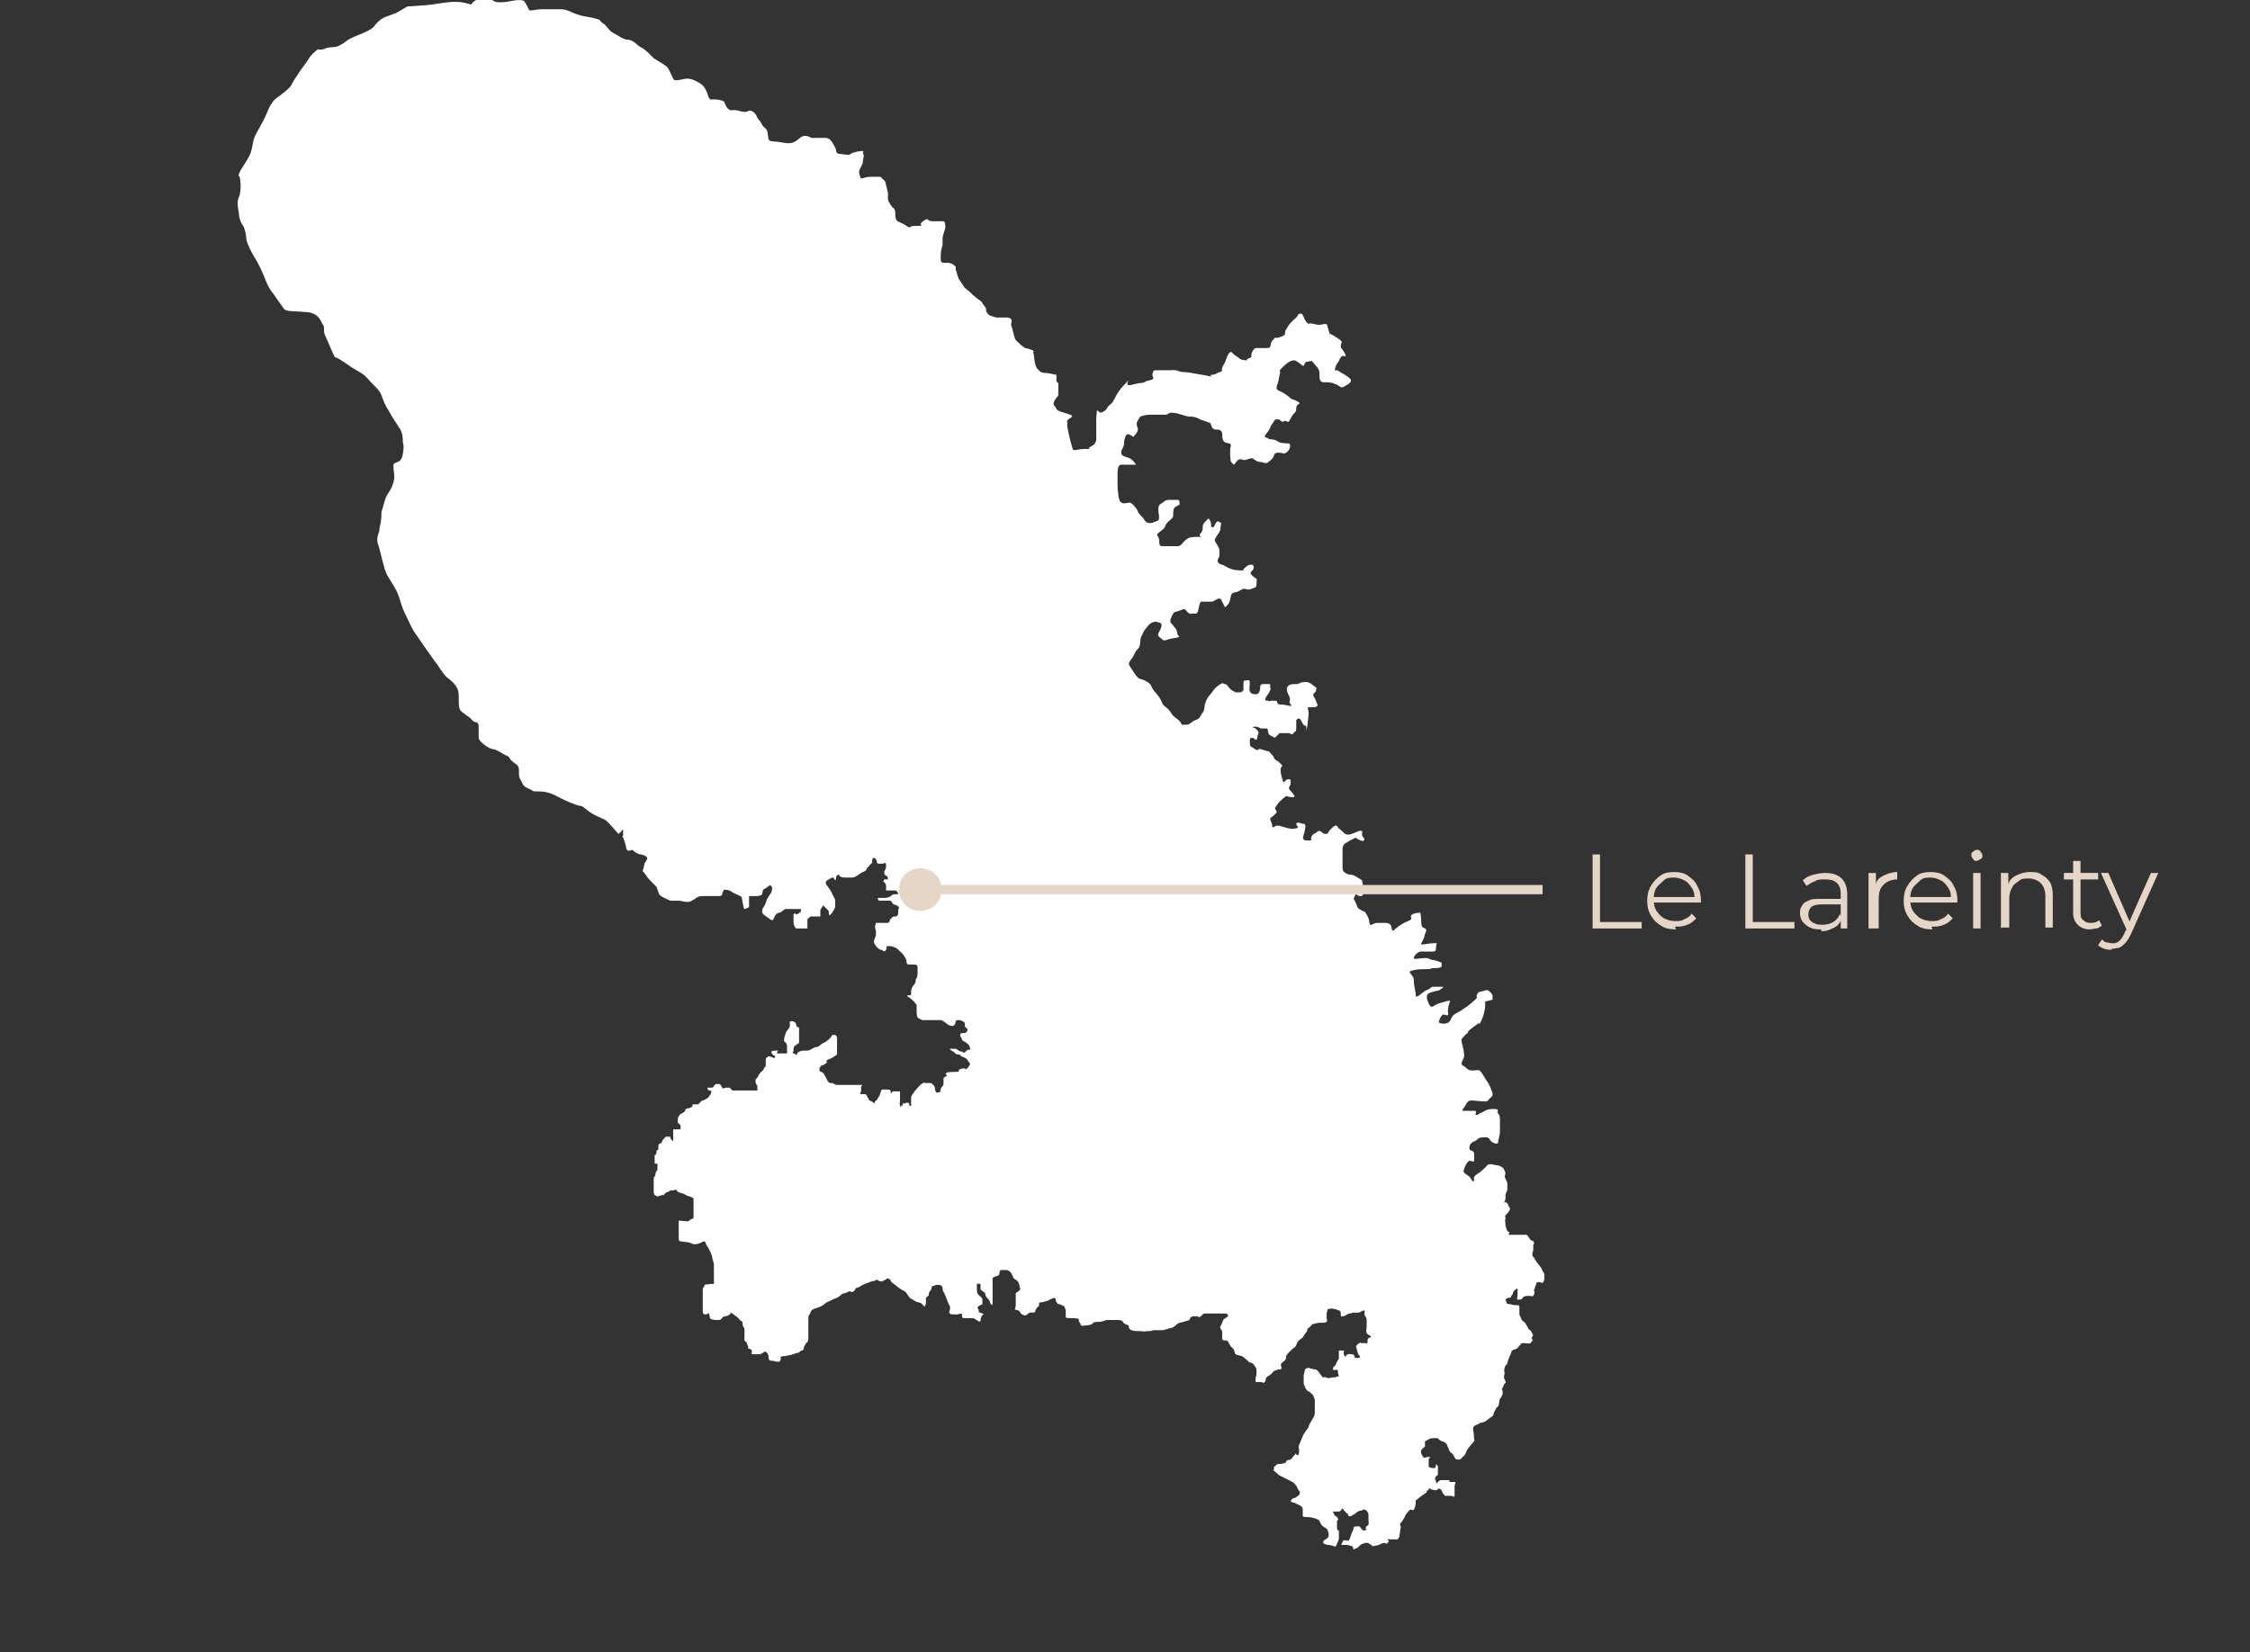 <?xml version="1.0" encoding="UTF-8"?>
<svg id="Calque_1" xmlns="http://www.w3.org/2000/svg" version="1.1" viewBox="0 0 243 178.5">
  <rect x="0" y="0" width="243" height="178.5" fill="#333333" stroke="none"/>
  <!-- Generator: Adobe Illustrator 29.5.1, SVG Export Plug-In . SVG Version: 2.1.0 Build 141)  -->
  <defs>
    <style>
      .st0 {
        fill: #e5d6c7;
      }

      .st1 {
        fill: #fff;
      }

      .st2 {
        isolation: isolate;
      }

      .st3 {
        fill: none;
        stroke: #e5d6c7;
        stroke-miterlimit: 10;
      }
    </style>
  </defs>
  <path class="st1" d="M67.2,90.3c.2.3.4,1.1.4,1.1,0,0,0,.5.3.5s.3-.2.5,0,.6.4.8.4.7.2.7.4-.2.4-.3.6c0,.2-.2.8-.2.8,0,0,.3.3.4.5s.6.7.6.7l.5.5s.2.6.3.8c0,.2,1.2.7,1.2.7h.9c.4,0,1,.3,1.4,0,.5-.2.5-.5,1.2-.5h1.7s.4,0,.4-.2.2-.5.2-.5c0,0,.6,0,.9.3.4.2.9.4,1,.5,0,0,.2,1.3.3,1.3s.5-.2.5-.2v-1.2h.8s.5,0,.6-.2,0-.5.3-.6.5-.5.7-.3,0,.7,0,.7c0,0-.4.6-.5.8,0,.2-.3.8-.4.9,0,0-.3.5.2.8s.6.5.8.5.2-.5.5-.7.3,0,.6-.3l.3-.2h1.7v.2c0,.2-.5.4-.5.4,0,0-.2-.3-.3,0v.9c0,.2.2.6.3.6h1.2v-1s.3-.3.4-.3h1v-.7l.3-.5.6.6s0,.7.2.4c.3-.3.5-.8.5-.8v-.8c0,0-.4-.8-.5-1l-.5-.7v-.3s.7-.5.8-.4c0,0,.2.4.3.2v-.3s.2-.3.3-.2,0,.2.5.3h.9c.3,0,.6-.2.7-.3l.3-.2c.4-.2.5-.2.6-.4,0-.2.3-.3.3-.4s0,0,.3-.3v-.3s0-.3.3-.2c0,0,.2.2.2.4s.2.2.2.2h.5s.3-.3.3.2-.2.5-.2.7,0,.3.2.4c.2,0,.2.4.2.4h-.4s-.2.3,0,.3c0,0,.2.2.2.4v.5s-.2,0,.2,0h.9c0,0,.3.4.2.4h-.4s-.2,0-.4.2c-.2.2-.6.2-.9.2h-.5s0,.3.2.3h1.2s.2.3.3.4c.2,0,.5.2.5.2,0,0,.2.2,0,.4v.4s0,.2-.2.3h-.3s-.3.2-.4.4q0,.2-.2.3h-1.3s-.2.6,0,.8v.5c0,.2-.3.6-.2.8,0,.2.4.7.7.8.3,0,.4.4.6,0,.2-.2-.2-.4.3-.4s1,.3,1.1.5c0,0,.4.3.5.5,0,0,.3.4.3.6s0,.3.2.4h.6c.2,0,.3,0,.4.2v.6c0,.3,0,.6-.2.8,0,.2,0,.4-.2.6s-.2.3-.3.6v.5s-.7,0-.3.2c.5.3.9.8.9.9v.8s0,.5.2.6l.4.2h2c.2,0,.8.5.8.5,0,0,.5.3.7,0s0-.5.4-.5.6.2.7.3v.4s.4.3.3.4,0,.2-.3.3c-.3,0-.5,0-.5.2s.2.4.2.5.2.2.4.3c0,0,.4.3.4.4s.2.4,0,.4-.2,0-.4.2c-.2,0,0,.3-.4,0-.4,0-.5-.3-.7-.3h-.6c0,.2,0,0,.3.3.2,0,0,0,.4.3.3,0,.4,0,.5.2,0,0,.6.2.7.4,0,.2.4.3.2.6-.2.3-.3.4-.4.4s0-.2-.6,0c-.5.2.4.3-.8.3s-.6.4-.6.4c0,0-.4.2-.4.3v.6c0,.2-.2.3-.3.5,0,.2,0,.4-.2.4s-.2.2-.4-.2q0-.4-.2-.6c-.2,0,0-.2-.4-.2h-.5s0-.2-.5.2c-.4.4-.9,1-1,1.3v.9s0,.2-.2,0v-.2s-.3-.2-.4,0h-.3v.2c-.3,0-.2.5-.3,0s0,0,0-.5v-1s.4,0,0,0h-.7c-.2,0-.2.3-.3.2v-.2s0-.2-.3-.2h-.6c-.2,0-.2.6-.4.8s0,.2-.3.4c-.3.2,0,.5-.3.2s-.3,0-.5-.4c-.2-.3-.2-.5-.4-.5h-.4s-.2,0,0-.3v-.4c0-.3.3-.3,0-.3h-2.7l-.4-.2c-.4,0-.3,0-.5-.2,0,0-.4-.8-.5-.9l-.4-.2v-.3l.2-.3c.3,0,.4-.2.6-.3,0-.2-.2-.2.3-.4.5-.2.8-.5.8-.5v-1.6c0-.2,0-.5-.3-.5s-.2,0-.4.3c-.2.2-.3.3-.6.5-.2,0-.6.4-.8.5-.1,0-.3,0-.6.2s-.5.2-.7.2c-.3,0-.6,0-.8.2-.2,0,0,.4-.3.2-.2-.2-.4,0-.2-.4,0-.3,0-.5.3-.6,0-.2.2,0,.3-.3v-1.6s-.2,0-.3-.2c0-.3-.2-.4-.2-.4,0,0-.4-.2-.5,0v.5c-.2.4-.3.4-.4.6s-.3.9-.2,1c0,0,.3.2.3.5v.8h-1.1c0-.2.3-.4,0-.3-.4,0-.6,0-.6.2l.2.3s.3,0,.2.2c0,0,0,.2-.3,0-.2,0-.4-.2-.5,0,0,0-.2,0-.2.3v.6c0,.2,0,0-.2.3,0,.2-.2.3-.3.4,0,0-.2.2-.3.4,0,.2-.3.3-.3.5s0,.4.2.6v.5h-2.7l-.3-.3h-.4c-.2,0-.2.2-.4,0-.2-.3-.2-.4-.3-.4h-.4l-.2.2s0,.2-.3.2h-.4s0,.3.2.3c0,0,.3,0,.2.2,0,0,0,.2-.2.4,0,0,0,.1-.3.3-.3.2-.6.2-.6.3l-.3.3h-.6v.2l-.3.2s-.4,0-.5.2c0,.2-.2.3-.4.4-.2,0-.4.5-.4.5v.5s.3.2.3.3v.4c0,0-.5,0-.6,0h-.2v1.3s.2.2,0,0l-.3-.3v-.2h-.5l-.2.2c-.2.2-.2.4-.3.5,0,0-.3,0-.3.3v.4s-.2,0-.2.2,0,.3-.2.4v.9h.3v.6c0,.2,0,0-.2.4,0,.4-.2.5-.2.5v1.5c0,.2,0,.4.3.5.2.1.2,0,.6-.1.4,0,0,0,.5-.3.6-.2.2-.2.6-.2s.3-.2.5,0c.2.3,0,.1.5.3.5.1.7.4.7.3,0,0,.5.1.6.3v2.1c-.2.1-.3.1-.5.3-.2.1-.3,0-.6,0s-.4-.1-.5,0v1.8c0,.2,0,.4.2.4,0,0,.6.1.8.1s.6.3.8.2c.3,0,.5-.1.7-.2,0,0,.2-.2.4,0,0,.1,0,.2.3.6.2.4.3.6.4.9,0,.3.2.7.2.9v2.1h-.4c-.3.1-.5,0-.6.1,0,.2-.2.3-.2.4v2.4c0,.2,0,.4.3.4s.3-.3.4,0,0,.4.2.5c0,0,.2.1.6.1s.3,0,.5-.1c.2-.2,0-.2.4-.3s.2,0,.5-.2c.3-.1-.2-.4.3-.1.4.3.7.5.8.7,0,.1.2,0,.3.3,0,.2,0,.4.2.6v1.1c0,.3,0,.2.2.4s0,.3.2.4v.3h.2l.2.2v.2c0,.2-.3.1.2.2h.6c.2,0,.4-.2.5-.2,0,0,0-.2.3,0,.2.2.2.4.2.5s0,.4.3.4.5.1.6.1.3.1.4-.2-.2-.3.3-.4c.5,0,0,0,.7-.1.6-.2.2,0,.6-.2.4-.1.3,0,.5-.2s.3,0,.4-.3q0-.2.2-.5c.2-.3.2-.1.3-.5v-2.2c0-.3,0-.4.2-.6q0-.3.4-.5c.4-.1.9-.3,1.1-.5.2-.1,0-.1.7-.4.6-.3.5-.2.7-.3.3-.2.2-.1.4-.3.2-.1,0-.1.4-.2.2,0,.4-.2.6-.2s0,.2.4,0c.2-.2.2-.4.4-.4s.3-.2.8-.4.6-.2.8-.3c.3,0,.4-.1.5-.2,0,0,0,.1.3.2.2,0,.2.1.3,0,0,0-.2,0,0,0,.3-.1.5-.3.6-.3s0,0,.3.2c0,.2,0,.1.2.3.3.2.6.5.8.6.2.2.5.2.7.5s.4.6.5.6.3.2.5.3.5.1.6.2l.3.3c0,.2.2-.1.2-.4v-.4c0-.2.2-.2.3-.4q0-.3.2-.5c.2-.2,0-.4.3-.5.2,0,.2-.1.4-.1.3,0,.5,0,.6.3,0,.2,0,.4.2.6,0,.2,0,0,.2.5.2.6.3.8.4.9v.3c0,.2-.2.4,0,.5,0,.1.4.1.7.1s.5-.2.6,0c0,.3,0,.4.2.4h.9s.2,0,.3.1c.2.1.5.4.6.2,0-.2,0-.4.2-.6,0-.2.4,0,0-.2-.3-.2-.4,0-.4-.3s-.3-.3,0-.5.4-.2.4-.2v-.5c0-.2-.2-.3-.4-.5-.2-.2-.2-.4-.2-.7v-.5s.4-.1.4.1v.5c.2.2.4.3.5.4,0,.1,0,.3.2.5s.2.2.3.4c0,.2.3.6.3.2v-2.7c0-.2.6-.2.7-.4s0-.4.2-.5h.6s.2,0,.4.2c.2.2.2.4.3.5,0,.1,0,.2.4.4.2.2.3.4.3.6s.2.3,0,.5-.3.2-.4.3c0,0,0,.1,0,.4v.9c0,.3-.2.5,0,.5s.4.1.5.3c0,.1.3.3.5.3s.3-.2.5-.3c.3,0,.6,0,.6-.1,0-.2.2-.5.4-.6,0-.1,0-.5.2-.4.2,0,.8-.2.8-.2,0,0,.3-.2.4-.2s.2-.2.4,0c0,.3.2.6.4.6s.4.2.5.2c0,0,.2.2.2.6v.6c0,.1.4.1.6.1s.7,0,.8.1c0,.1,0,.3.2.5,0,.1,0,.3.4.2.4,0,.8-.1.9-.2,0,0,0-.2.6-.2s.7-.2,1-.2h1.1c.2,0,.4,0,.6.2,0,.2.4.3.6.4,0,.1,0,.4.3.5s.5.1.9.1.3.1.8,0c.5,0,.3,0,.7-.1h.8c.3,0,.6-.1.9-.2.3-.1.3,0,.5-.2.3-.1,0-.1.4-.3.3-.2,0,0,.6-.2.6-.2.6-.1.7-.3,0-.1.1-.2.3-.3h.6s0,.2.3,0c.2-.2.2-.3.5-.3h2.2c.1,0,.4.2.1.4-.3.2-.4.2-.5.6-.1.3-.3.4-.2.6.1.2.2.2.2.4v.6c0,.2,0,.3.2.3s.3,0,.4.1c.1.1.2.4.3.5,0,.1.3.2.4.5.1.3,0,.4.4.5s.3,0,.7.3.5.5.6.5.2,0,.4.2c.2.3.3.4.3.6v.5c0,.1-.1.3-.1.4v.4h.6c.2,0,.2.2.4,0,.2-.3,0-.4.3-.6.4-.2.4-.3.6-.5.2-.2,0,0,.4-.2.3-.2.4.1.5-.2,0-.3-.2-.4.1-.6.3-.3.3-.2.4-.5,0-.3,0-.2.2-.5l.4-.4c.3-.3.3-.1.5-.5s0-.2.3-.5.4-.2.5-.5c.2-.3,0,0,.3-.4s-.2-.1.3-.5.1-.3.6-.4c.5-.1-.2,0,.5-.1.7,0,.9,0,.8-.4,0-.3-.1,0,0-.4,0-.3-.1-.2,0-.3s0-.4.2-.4.3-.1.5,0c.2,0,.1,0,.4.1.2.1.3,0,.4.3,0,.3,0,.5.2.4.3,0,.4-.2.7-.3.4,0,.2-.1.5-.1h.5c.2,0,.4-.2.5-.2,0,0,.2-.1.2.1s-.1.2,0,.4.1.1.2.4v.9c0,.1-.1.4,0,.6.1.2.4.3.4.3,0,0,.1.1,0,.2-.1,0-.2,0-.3.2v.3c-.1.1.1.2-.2.1h-.5c-.2,0,0-.2-.2,0-.3.2-.4.3-.3.5,0,.2.2.7.2.7,0,0,.4.4,0,.4h-.3c-.2,0,0-.4-.4-.4s-.1-.1-.4,0c-.3.1-.2.2-.3.3,0,0,0,.3,0,0-.1-.2-.1-.1-.2-.4,0-.2.2-.3-.1-.3h-.4v.9c-.1.1-.2.3-.3.5,0,.2-.2.3-.3.4,0,.2-.1.2,0,.3h.3c.1,0,.2-.1.2.2s.2.5,0,.5c-.3,0,0,.1-.5.1s-.3.2-.8,0,0,.4-.5-.2c-.4-.5-.3-.5-.5-.6s.2,0-.4-.1c-.6-.1-.3-.2-.6-.1-.2,0-.3.2-.3.3s-.1.4-.1.5v.8c0,.1,0,.2.1.3,0,.2.3.6.4.6s.4.3.5.4c0,.1.2.3.2.6v1.3c0,.3-.1.5-.2.6,0,0-.2.4-.4.7-.1.3,0,.2-.3.6-.3.4-.4.6-.5.9-.1.2-.2.5-.3.7s0,.3,0,.6,0,.5-.2.5,0-.4-.3,0c-.4.4-.2.4-.5.5-.2,0-.4.1-.4.2s0,.1-.3.2c-.4.1-.7,0-.8.2,0,.1-.3.1-.2.3,0,.2-.1.2,0,.3.2.1.4.4.6.5.2.1.4.2.6.3.2.1.4.2.6.3.2.1.4.2.5.4.2.2.2.3.3.5,0,.1.2.2.2.3s0,.2-.2.4l-.3.2c-.3.1-.1,0-.3.1l-.2.2h0c0,.1.1.2.2.2,0,0,.2,0,.5.2.3.1.4.2.5.3,0,0,.1,0,.1.4v.6c0,.1.6.1.7.1.2,0,1,.2,1.1.4s.2.5.4.6c.1.1.4.2.5.4,0,.2.1.3.1.4,0,.2,0,.4-.2.5-.1.1-.4.2-.4.4s.2.2.5.3c.3,0,.5.1.6.1s.1.2.3,0c.1-.2.2-.5.3-.7v-.9c-.1-.2-.1.1-.2-.3v-.7c0-.3.3-.1,0-.5-.3-.3-.2,0-.3-.3-.1-.2-.2-.3-.1-.3h.4c.1,0,.3,0,.4-.1.1-.1.2-.4.3-.1.2.2.2.3.4.4.1,0,.1.4.3.3.2,0,.2-.1.4-.2.2,0,0,0,.3-.2s.3-.2.5-.2.1-.2.4-.1c.2,0,.4.4.4.5v.6c0,.3.1.5-.1.6-.2.2-.2.1-.2.3s.3.1,0,.2c-.3,0,0,.2-.3,0-.2-.1-.3-.4-.4-.4h-.3c-.1,0-.2,0-.3.1,0,.2,0,.1-.2.6s-.2.6-.3.8c-.2.1-.3,0-.4,0h-.2s-.3.5-.2.5h.6c.4.1.5.1.6.2.1.1-.1.4.3.2.5-.2.3-.3.7-.5.4-.1.4-.2.6-.1.2,0,0,0,.4.2.3.1-.2.2.4.1.6-.1.5-.2.9-.3.4,0,.2,0,.3.1,0,0,.2-.1.3-.3,0-.1-.4-.3.1-.2h.5s.4.1.5-.2.1-.9.2-1.1c0-.1-.2-.3,0-.5s.1-.1.4-.6c.1-.3.3-.5.4-.6.1-.2.2-.2.3-.2s.2.1.3,0,.2-.6.2-.7v-.3s.4-.3.5-.4c0,0,.6-.4.7-.5,0-.1-.1-.1.1-.2.3-.1-.1-.4.4-.1.5.2.7,0,.7,0,0,0,0-.2.3,0,.2.2.2.5.4.6.1.1,0,.1.3.1h.5s.3.2.3,0v-1.1c0-.1.2-.4,0-.4h-.6s.2-.2-.1-.2h-.6c-.2,0,.3,0-.2,0-.5.2-.4.6-.5.2-.1-.4-.2-.4,0-.6.1-.2.2,0,.2-.3v-.8s-.2-.3-.2-.2c0,0,0,.4-.2.4s.2,0-.1,0-.5-.1-.5-.2v-.7c0-.3.5-.3,0-.3s-.4.2-.6,0c-.1-.2-.3-.4-.2-.7,0-.2.5-.4.4-.5v-.5c.1,0,.5-.3.6-.3s.7-.1.8,0c0,0,.2.2.4.3.2,0,.5.2.6.4,0,.1.1.3.2.5,0,.2.3.4.4.5.1.1.2.4.3.5,0,0,.3.2.6,0,.2-.3.3-.2.5-.6.2-.5.1-.3.4-.7.3-.4.3-.3.4-.5.1-.2.2.1.1-.4,0-.6-.1-.8-.1-1s0-.2.2-.4c.2-.1.5-.2.6-.3.1,0,.3,0,.6-.2s.1-.1.4-.3c.2-.2.4-.2.4-.4s.2-.4.3-.7c.2-.2.2,0,.3-.5.1-.4,0-.4.2-.6.1-.2.2-.3.2-.6s-.2-.2,0-.5,0-.2.2-.4c.1-.2.2,0,.1-.2,0-.2,0,0-.1-.3s-.1-.1,0-.6c0-.4-.1-.2,0-.6.1-.4.2-.3.3-.5,0-.2,0,0,.1-.4.1-.3.2-.5.3-.7.1-.2-.1-.2.3-.4.4,0,.6-.5.7-.5s-.1-.2.3-.2.7.1.8,0,.3-.3.2-.4c0-.1-.2,0,0-.3,0-.2.2,0,0-.3-.1-.4-.4-.5-.4-.5,0,0-.3-.6-.4-.7s-.3-.2-.4-.4c0-.2-.2-.3-.2-.6v-.6c0-.2,0-.3-.2-.3s-.6,0-.7-.1c-.1,0-.5,0-.5-.2s-.2-.2,0-.4c.3-.2.4,0,.5-.2,0-.2.2-.2.2-.4s.3-.4.3-.4c0,0,.2-.2.2,0v.6c0,.2-.1.4,0,.5.1,0,.5,0,.5-.1,0-.2.4-.3.5-.3h.4c.2,0,.2.2.4-.2.1-.4-.1-.3,0-.5s.1-.4.2-.5c0-.2.1-.3.3-.3s.4.2.5,0c0-.2.1,0,.1-.5s0-.4-.2-.7c-.1-.3-.2-.4-.2-.4,0,0-.3-.4-.4-.5,0,0-.2-.3-.3-.5s-.2-.1-.2-.3,0-.3.1-.5v-.5c0-.3.2-.2,0-.5-.3-.2-.2,0-.4-.3s-.2-.3-.3-.4c-.1,0,.1,0-.4,0h-1.5c-.2,0,.1-.2,0-.3-.1,0-.2-.1-.3-.3,0-.2,0,0-.1-.4,0-.4-.1-.5,0-.8,0-.3-.2-.1.1-.4.3-.3.4-.6.4-.6l-.2-.4s0-.1-.2-.3c-.2-.1-.3.2-.2-.1s.1-.2.1-.5,0,.2,0-.2c.1-.5.2-.3.2-.7v-.6l-.3-.7s.2-.4,0-.6c0-.2-.3-.5-.7-.6-.4,0-.9-.3-1.2,0-.2.3-.3.3-.6.6-.3.3-.7.4-.8.7,0,.3,0,.7-.3.2-.2-.5-1-.6-.8-1,.1-.5.5-1,.6-1,.2,0,.6.2.5,0,0-.3.1-.9-.1-1-.2-.2-.4,0-.4-.4s.3-.6.5-.7c.2,0,.5-.4.7-.4s.8-.2,1,.2c.2.4.9.6.9.3s.2-.7.2-1.2v-1c0-.5,0-.7-.2-.9-.2-.2.3-.5-.5-.5s-1,.3-1.3.4-.5.4-.6.2c-.2,0,.3-.4-.2-.4h-1.2c-.2,0,.2-.4.4-.8s.6-.3.8-.3,1.4.2,1.5,0,.6-.5.5-.7c0-.2-.3-1-.6-1.4s-.6-1.1-.9-1.2c-.3,0-1,.2-1.3-.2-.3-.3-.7-.3-.5-.7.2-.4.3-.5.2-1,0-.5-.4-1.3-.2-1.5s.4-.5.6-.6c.2,0-.2,0,.3-.4s.6-.4.8-.6.1.4.5-.6.3-1.8.3-1.8l.8-.2v-.5s-.4-.7-.8-.5c-.5.2-.7,0-.9.5-.2.3.4,0-.4.7-.8.7-.8.6-1.2.9s-.9.4-1.1.8c-.3.5,0,.2-.3.5s-1.1.2-1.1,0,.3-.8.5-.8.6.3.5-.2.2-1.2.2-1.2c0,0,.2-.2-.5,0l-.7.2c-.6.2-.8.7-1.1,0s-.2-.8-.1-1c.1-.2,1.2-.4,1.2-.4,0,0,.7-.4.4-.4h-1.1c-.1,0-.3.3-.7.4-.4.2-1.1,1-1.1.5s-.2-.9-.2-1.6-1-.9,0-1.1,1.8,0,1.9-.2c.2,0,1.1,0,1.1-.2v-.4s-.7-.3-1-.3-.2-.2-.8-.2-1.2.2-1.2,0c0-.3.5-.7.7-.7h1.2c.4,0,.5,0,.5-.5s.3-.4-.3-.4-1.5.3-1.3,0c.3-.4.4-1,.4-1,0,0,.3-.5,0-.6s-.4-.2-.4-.7-.1-1-.1-1c0,0-.8,0-1,.3-.1.4.3.3-.3.6-.5.2-.8.4-1.1.6-.4.3-.6.7-.7.2,0-.5-.4-.6-.7-.6h-.8c-.6,0-.8.5-.9,0,0-.5-.4-1.1-.5-1.2-.1,0-.7-.3-.8-.5,0-.2-.4-.9-.4-.9l.2-.5s.5.3.6.2c.2,0,.3-.3.3-.5s-.2-1.2-.2-1.2c0,0-.7-.5-1.1-.6-.4,0-1-.2-1-.7v-2.1s0-.4.3-.6,1.1-.6,1.1-.6c0,0,.7.5.9.3s-.2-.4-.2-.6.2-.6-.4-.4c-.5.2-1,.5-1.4.3-.3-.2-.5-.5-.7-.6-.2-.2-.2-.6-.8,0s-.2.5-.6.6c-.5,0-.5-.6-1-.2s-.2,0-.5.4.2.5-.3.5-.8,0-.6-.6c.2-.7.3-1.2,0-1.2s-.7-.3-.8,0c0,.3.5.4-.1.5-.6.2-1.7-.4-2-.3-.2,0-.5.4-.5,0s-.4-.7-.1-.9c.3-.2.6-.5.6-.6l-.2-.4s.3-.5.5-.7.7-.6.7-.6c0,0,1,.3.9,0s-.5-.6-.5-.7c0,0-.2,0,0-.4.1-.3.1,0,.1-.3s0-.5-.3-.4c-.4,0-.4.7-.6,0-.2-.7-.2-1-.2-1.1s.2-.4.2-.4l-.4-.4s-.4-.2-.5-.4c0-.2-.4-.5-.5-.7-.1,0-1-.3-1.1-.3s-.1.3-.5,0-.5-.2-.5-.5-.1-.7.2-.7.5.5.6,0c0-.5.3-.4,0-.8s-.8-.3-.3-.4c.5,0,.6.2.7.2h.6c.2,0,.1.5.3.7l.6.3.5-.5h1c.2,0,.3.3.5,0s.3,0,.3-.6v-.8s.3-.4.5,0,.3.6.5.6,0,1.1.2,0c.1-1,.2-1.4.1-1.6,0-.2-.1-.4,0-.4h.5c.2,0,.7,0,.4-.5-.2-.6-.5-.8-.3-1s.1,0,.2-.2c0-.3.3-.3-.2-.6-.4-.3-.6-.5-1.1-.4-.4,0-.6.2-.6.2h-.4c-.5,0-.9.2-.8.7.1.5.4.7.3,1.1-.2.4.7.7-.3.5s-.8,0-1-.2c-.2-.3.1-.2-.2-.3h-.5c-.3,0,0,.2-.3,0-.3,0-.5,0-.2-.5.4-.5.5-.9.4-.9s.1-.4-.1-.4h-.6c-.2,0-.4,0-.4.4s-.2.7-.4.7-.6,0-.7-.3c-.2-.3.2-1.3-.2-1.2-.3,0-.5,0-.5.2v.9c-.2,0,0,.2-.5.2s-.3,0-.7-.2c-.5-.3-.5-.7-.8-.7s0-.2-.5,0c-.4.3-.6.4-.9.9-.3.4-.5.5-.7,1.1-.2.5,0,.8-.4,1.2-.3.5-.2.5-.7.7s-.5.5-1.1.5-.2,0-.7-.5c-.5-.4-.5-.3-.9-.9s-.7-.5-.9-1c-.2-.5-.3-.6-.8-1.2s-.2-.7-.9-1.1c-.7-.4-.7,0-1.3-.9-.5-.8-.7-.9-.5-1.2.2-.4.2-.2.5-.8.3-.7.5-.5.6-1s0-.7.3-1.2c.2-.5.3-.5.6-.9.3-.4.8-.5,1-.4s.6,0,.4.6-.5.7-.2,1c.4.3.4.5.9.3s1.5-.2,1.2-.4c-.3-.3,0-.5-.5-1-.4-.6-.3-.2-.4-.6,0-.3.3-.9.5-1,.3,0,.8-.3,1-.3s.4.6.8.5.5.2.7-.3c.1-.5.2-1.1.4-1h1.1c.2,0,.8-.6,1-.2l.4.8s.1,0,.4-.4c.3-.5.1-1.1.6-1.2.4,0,.7-.3,1-.4.3,0,.5.2.9,0s.4,0,.5-.4c0-.4.1-.5,0-.7-.1,0-.8-.5-.6-.7s.3-.3.3-.5,0-.3-.3-.3-.5.2-.7.4c-.3.2.2.3-.7.2-.8,0-1.4-.5-1.7-.6-.2,0-.5-.2-.5-.4s.2-.4.2-.6v-.6c0-.2-.4-.8-.4-.8,0,0-.2-.3,0-.5.1-.2.5-.7.5-.9s.1-.7.1-.7l-.4-.2s-.3.3-.3.4c0,.2-.4.5-.4,0s-.3-.8-.4-.6c-.1.2-.4.3-.5.7,0,.4,0,.6-.3.9-.2.3.5.3-.2.3s-.9,0-1.3.3c-.4.3-.5.7-.9.7h-1.6c-.3,0-.4,0-.4-.6s-.5-.5,0-.9.5-.3.7-.8c.3-.5.7-.6.8-.9,0-.3,0-.9.2-1,.3-.2.4-.2.5-.3,0,0,0,.2,0,0,0-.3,0-.5-.2-.5h-.9q-.4,0-.6.2c-.2.2-.6.2-.6.8s.3,1.2-.2,1.3c-.5.2-.4.2-.8.2s-.6-.5-.6-.5c0,0-.5-.5-.6-.7,0-.2-.6-1-.9-1s-.9.3-1.1-.3-.2-1.6-.2-1.8v-1c0-.3,0-1,.4-1h1.6s-.3-.5-.7-.7c-.5-.2-.9-.2-.9-.6s.2-.4.3-.9c0-.6.2-1.1.4-1.1s.6.3.6.3c0,0,.5-.5.5-.8s-.3-.5,0-1c.3-.4,0-.2.3-.4.4-.2,1-.2,1-.2h1.7c.3,0,.3-.3.8-.2.5,0,1.4.4,1.7.4s.7,0,1.2.3c.5.2.9.3,1.1.4.1,0,.1.6.5.7.4,0,.7,0,.8.4,0,.3,0,.7.2.9.2.3.9,0,.7.6-.1.5,0,1.2,0,1.4s.3.5.4.5c0,0,.2-.3.4-.5.3-.2.5,0,.7,0s.6-.2.8-.2.3.3.8.4c.5,0,.7.3,1,0,.3-.2.5-.4.6-.7,0-.2.2-.3.5-.3.5,0,.5.2.8,0,.4-.2.6-.9.3-1-.2,0-.9,0-1.2-.2-.3-.3-.9-.2-1-.3-.1-.2-.7,0-.2-.6s.3-.6.6-1,.2-.5.6-.5.3.4.7.2.3.5.7-.3.6-.5.6-1.1.8-.4,0-.8c-.8-.4,0,.2-1-.6-1-.7-1.2-.4-1.1-1,.2-.5.2-.7.3-1.2.2-.5-.2-.3.2-.7s1.1-1.1,1.6-.8.7.6.8.5c.1,0,.1-.4.3-.4s.5-.2.7,0c.2.4.7.6.7,1.2s0,1,.5,1,.9,0,1.2.2c.3,0,.6.5.9.3.3-.2,1.1-.5.7-.9-.4-.4-.8-.5-1.2-.8s-.5.2-.4-.3.3-.6.4-.8c.1-.2.1-.3.3-.5.1-.2.7.3.3-.4s-.3-.3-.4-.7c0-.3.3-.4-.1-.7-.4-.3,0,0-.6-.4s-.4,0-.6-.6c-.2-.6-.1-.7-.4-.7s-.4.2-1.2,0-.4.2-.8-.2c-.4-.5-.3-1-.7-.9-.3,0,0,0-.5.5-.6.5-.7.7-1,1.2s.2.5-.6.8-.3-.2-.8.3,0,.9-.7.9h-1.1q-.3,0-.5.5c-.2.5.2.4-.3.6-.5.2,0,.3-.5.2-.5,0-.6-.3-1-.5-.3-.2-.4-.6-.7-.2-.3.5-.3.9-.6,1.3-.3.5.1.6-.4.7-.5.2-.2.2-.8.3-.7,0,.9.4-1,0-1.9-.3-.9-.2-1.9-.3-.9,0-.7-.3-1.6-.2h-1.2c-.7,0-.6,0-.7.3-.2.5.5.6-.4.8s0,.2-1.1.3c-1.1.2-.6.2-1.1.2s.5-1.1-.5,0c-1,1-1,1.8-1.5,2.1-.5.4-.2.5-.8.8-.6.4-.6-1-.7.7v2.4c-.2.3,0,.3-.5.6-.7.3.3.3-.7.3s-1.3.4-1.4-.2c-.2-.6,0,0-.3-1.1-.2-1-.3-1.2-.2-1.5,0-.3-.2,0,0-.3s1-.4,0-.7-1.1-.3-1.3-.7c-.2-.4-.2,0-.2-.4s.5-.8.5-.9v-1.3l-.2-.2v-.7s-.9-.2-1-.2c-.2,0-.7,0-.9-.3-.2-.2.2.2-.2-.2-.3-.4-.3-1.5-.4-1.7-.2-.3.5,0-.2-.3s-.5,0-1.1-.5c-.6-.6-.6-.4-.8-1.1-.1-.5-.2-.8-.3-1.1,0-.3.3-.7-.4-.8h-1.2c-.8-.2-.9-.3-1.1-.7,0-.4,0-.3-.3-.7s0-.2-.6-.6c-.5-.4-.6-.5-.8-.7-.2-.2-.6-.5-.6-.5,0,0-.4-.6-.6-.9s-.3-1-.4-1.1c0-.1.2-.3-.4-.6-.6-.3-1.2.2-1.2-.5s0-.9.2-1.5v-.8c0-.2.3-1,.3-1.1s0-.7-.2-.7.2,0-.5,0h-.7c-.7,0-.3-.5-1,0s.4.5-.7.5-.5.4-1.1,0c-.7-.5-1.1-.3-1.2-1,0-.6,0-.8-.3-1-.2-.2-.5-.7-.5-.9v-.7l-.3-1.2-.5-.5h-1c-.9,0-1.1.4-1.2,0s-.2-.5,0-.9.3-.5.3-.8.2-.6,0-.8c0-.2.3-.4-.7-.2-.9.2-.5.4-1.2.3s-.9,0-1-.4c0-.3-.3-.7-.3-.7,0,0-.3-.7-.8-.7h-1.5c-.2,0-.7-.5-1.3,0-.6.5-.9.7-1.9.5s-1.4,0-1.5-.4,0-.9-.4-1.2-.3-.5-.6-.8c-.3-.3-.3-.8-.8-1s-.3.3-1.3,0c-.9-.3-.9.2-1.4-.4-.4-.6,0-.6-.8-.8-.9-.2-1,.2-1.2-.4-.2-.6-.4-1.1-.9-1.4-.5-.3-.9-.5-1.4-.5s-1.3.4-1.5,0-.5-1.2-.7-1.3c-.2-.2-1.4-.9-1.4-.9,0,0-.9-1-1.4-1.2-.4-.2-.7-.7-1.3-.8-.6,0-1-.4-1.6-.7s-.7-.8-1.2-1.1,0-.3-.8-.5c-.8-.2,0,0-1.5-.3-1.4-.4-1.4-.7-2.3-.7h-1.9c-.9,0-1.4.3-1.5,0s-.5-.9-.5-.9c0,0-.3-.2-1.3,0-1,.2-1.7.2-2,0-.4-.3-.4-.5-1.3-.3-.9.2-1.1.7-1.1.7,0,0-.8-.3-1.7-.3s-1.8.2-2.6.3-2.6.2-2.6.2c0,0-.5.3-1.2.7-.7.3-1.4.4-1.9.9-.6.5-.3.6-1.3,1.1-1.1.5-1.5.6-2,.9-.4.3-.5.4-1.1.7-.6.2-.9,0-1.5.3-.6.2-.5-.2-1,.3-.6.5-.7.9-1.1,1.4-.4.5-.7,1-1.1,1.6s-.2.6-.9,1.2c-.7.6-1.3.9-1.5,1.3-.3.4-.4.7-.7,1.4-.3.7-1,1.8-1.2,2.3-.2.4-.2,1.2-.5,1.9s-1.4,2.1-1.2,2.3c.2.1.3,1.7,0,2.3-.3.6,0,1.5,0,1.8s.2,1,.4,1.2c.2.2.4,1.1.4,1.4s.2.8.5,1.4.6,1,.9,1.6.6,1.3.7,1.6c.1.3.5,1.1.8,1.4.2.3.9,1.3,1.2,1.7.3.3,1.3.2,2.1.3q.9,0,1.4.4c.5.4.5.8.7,1,.2.3,0,.7.2,1.1.2.4,1,2.4,1.1,2.4.2,0,.8.4,1.8,1.1,1,.6,1.3.7,1.8,1.3s1.2,1.1,1.4,1.7c.2.6.4,1.1.8,1.7.3.6,1,1.6,1.1,1.8.2.2.4.7.4,1.3s.2.4,0,1.6c-.2,1.2-1.1.6-1,1.3,0,.7.2,1,0,1.7s-.4.9-.7,1.4-.4,1.3-.6,1.8c0,.4,0,1-.2,1.7,0,.7-.4.9-.2,1.7.3.8.6,2.6,1,3.4.4.7,1,1.5,1.3,2.4.3.9.3,1.1.7,1.9s.7,1.5.9,1.8,2,2.9,2.3,3.3c.3.3.8,1.3,1.3,1.7.5.4.8.6,1.1,1.2s0,1.8.3,2.3c.3.4,1,.7,1.3,1.1s.7,0,.7.7v1.2c0,.4,1,1.1,1.4,1.2s.3,0,1,.4c.8.5.8.3,1,.7.2.3.5.4.8.7.3.3,0,1.1.3,1.5.3.5.2.7.9,1s.2.3,1.2.3,1.8.5,2.2.7.8.4,1.6.7c.8.3.6,0,1.3.6s1.7.9,2,1.1,1.4,1.5,1.4,1.5l.5-.5v.7Z"/>
  <g class="st2">
    <g class="st2">
      <g class="st2">
        <path class="st0" d="M172,100.3v-8h.8v7.3h4.5v.7h-5.3Z"/>
        <path class="st0" d="M181,100.4c-.6,0-1.2-.1-1.6-.4-.5-.3-.8-.6-1.1-1.1-.3-.5-.4-1-.4-1.6s.1-1.1.4-1.6.6-.8,1-1.1c.4-.3.9-.4,1.5-.4s1.1.1,1.5.4c.4.3.8.6,1,1.1.3.5.4,1,.4,1.6s0,0,0,.1c0,0,0,0,0,.1h-5.2v-.6h4.8l-.3.2c0-.4,0-.8-.3-1.2-.2-.3-.4-.6-.8-.8s-.7-.3-1.1-.3-.8,0-1.1.3-.6.5-.8.8-.3.7-.3,1.2h0c0,.6.1,1,.3,1.3.2.3.5.6.8.8.4.2.8.3,1.2.3s.7,0,1-.2c.3-.1.6-.3.8-.6l.5.5c-.3.3-.6.6-1,.7-.4.2-.8.2-1.3.2Z"/>
        <path class="st0" d="M188.5,100.3v-8h.8v7.3h4.5v.7h-5.3Z"/>
        <path class="st0" d="M196.7,100.4c-.4,0-.8,0-1.2-.2-.3-.1-.6-.4-.8-.6-.2-.3-.3-.6-.3-.9s0-.6.2-.8c.1-.3.4-.5.7-.6.3-.2.8-.2,1.4-.2h2.1v.6h-2c-.6,0-1,.1-1.2.3-.2.2-.3.5-.3.8s.1.6.4.8c.3.2.6.3,1.1.3s.8-.1,1.2-.3c.3-.2.6-.5.7-.9l.2.6c-.2.4-.4.7-.8.9-.4.2-.8.4-1.4.4ZM198.8,100.3v-1.5s0-2.2,0-2.2c0-.5-.1-.9-.4-1.2s-.7-.4-1.3-.4-.8,0-1.1.2c-.3.1-.6.3-.9.5l-.4-.6c.3-.3.7-.5,1.1-.6s.9-.2,1.3-.2c.8,0,1.4.2,1.8.6s.6,1,.6,1.7v3.7h-.8Z"/>
        <path class="st0" d="M201.8,100.3v-6h.8v1.6-.3c0-.5.4-.8.8-1,.4-.2.9-.4,1.5-.4v.8s0,0,0,0,0,0,0,0c-.6,0-1.1.2-1.5.6-.4.4-.5.9-.5,1.6v3.1h-.8Z"/>
        <path class="st0" d="M208.7,100.4c-.6,0-1.2-.1-1.6-.4-.5-.3-.8-.6-1.1-1.1-.3-.5-.4-1-.4-1.6s.1-1.1.4-1.6.6-.8,1-1.1c.4-.3.9-.4,1.5-.4s1.1.1,1.5.4c.4.3.8.6,1,1.1.3.5.4,1,.4,1.6s0,0,0,.1c0,0,0,0,0,.1h-5.2v-.6h4.8l-.3.2c0-.4,0-.8-.3-1.2-.2-.3-.4-.6-.8-.8s-.7-.3-1.1-.3-.8,0-1.1.3-.6.5-.8.8-.3.7-.3,1.2h0c0,.6.1,1,.3,1.3.2.3.5.6.8.8.4.2.8.3,1.2.3s.7,0,1-.2c.3-.1.6-.3.8-.6l.5.5c-.3.3-.6.6-1,.7-.4.2-.8.2-1.3.2Z"/>
        <path class="st0" d="M213.5,93c-.2,0-.3,0-.4-.2-.1-.1-.2-.3-.2-.4s0-.3.2-.4c.1-.1.3-.2.4-.2s.3,0,.4.2.2.2.2.4,0,.3-.2.4-.3.2-.4.2ZM213.1,100.3v-6h.8v6h-.8Z"/>
        <path class="st0" d="M216.1,100.3v-6h.8v1.6-.3c0-.4.4-.8.8-1,.4-.2.9-.4,1.5-.4s.9,0,1.3.3c.4.2.7.5.9.8s.3.9.3,1.4v3.5h-.8v-3.4c0-.6-.2-1.1-.5-1.4-.3-.3-.8-.5-1.3-.5s-.8,0-1.1.3c-.3.2-.6.4-.7.7-.2.3-.3.7-.3,1.2v3.1h-.8Z"/>
        <path class="st0" d="M222.9,95v-.7h3.7v.7h-3.7ZM225.7,100.4c-.6,0-1-.2-1.3-.5s-.5-.7-.5-1.3v-5.6h.8v5.6c0,.3,0,.6.3.8.2.2.4.3.8.3s.7-.1.9-.3l.3.6c-.2.1-.4.3-.6.3-.2,0-.5.1-.7.1Z"/>
        <path class="st0" d="M228.1,102.6c-.3,0-.5,0-.8-.1s-.5-.2-.7-.4l.4-.6c.2.1.3.3.5.3.2,0,.4.1.6.1s.5,0,.7-.2c.2-.1.4-.4.6-.8l.4-.9h0c0-.1,2.5-5.7,2.5-5.7h.8l-3,6.7c-.2.4-.4.7-.6.9s-.4.4-.7.5c-.2,0-.5.1-.8.1ZM229.7,100.5l-2.8-6.2h.8l2.4,5.5-.5.7Z"/>
      </g>
    </g>
  </g>
  <path class="st0" d="M101.7,96.1c0,1.3-1,2.3-2.3,2.3s-2.3-1-2.3-2.3,1-2.3,2.3-2.3,2.3,1,2.3,2.3Z"/>
  <line class="st3" x1="166.6" y1="96.1" x2="100.5" y2="96.1"/>
</svg>